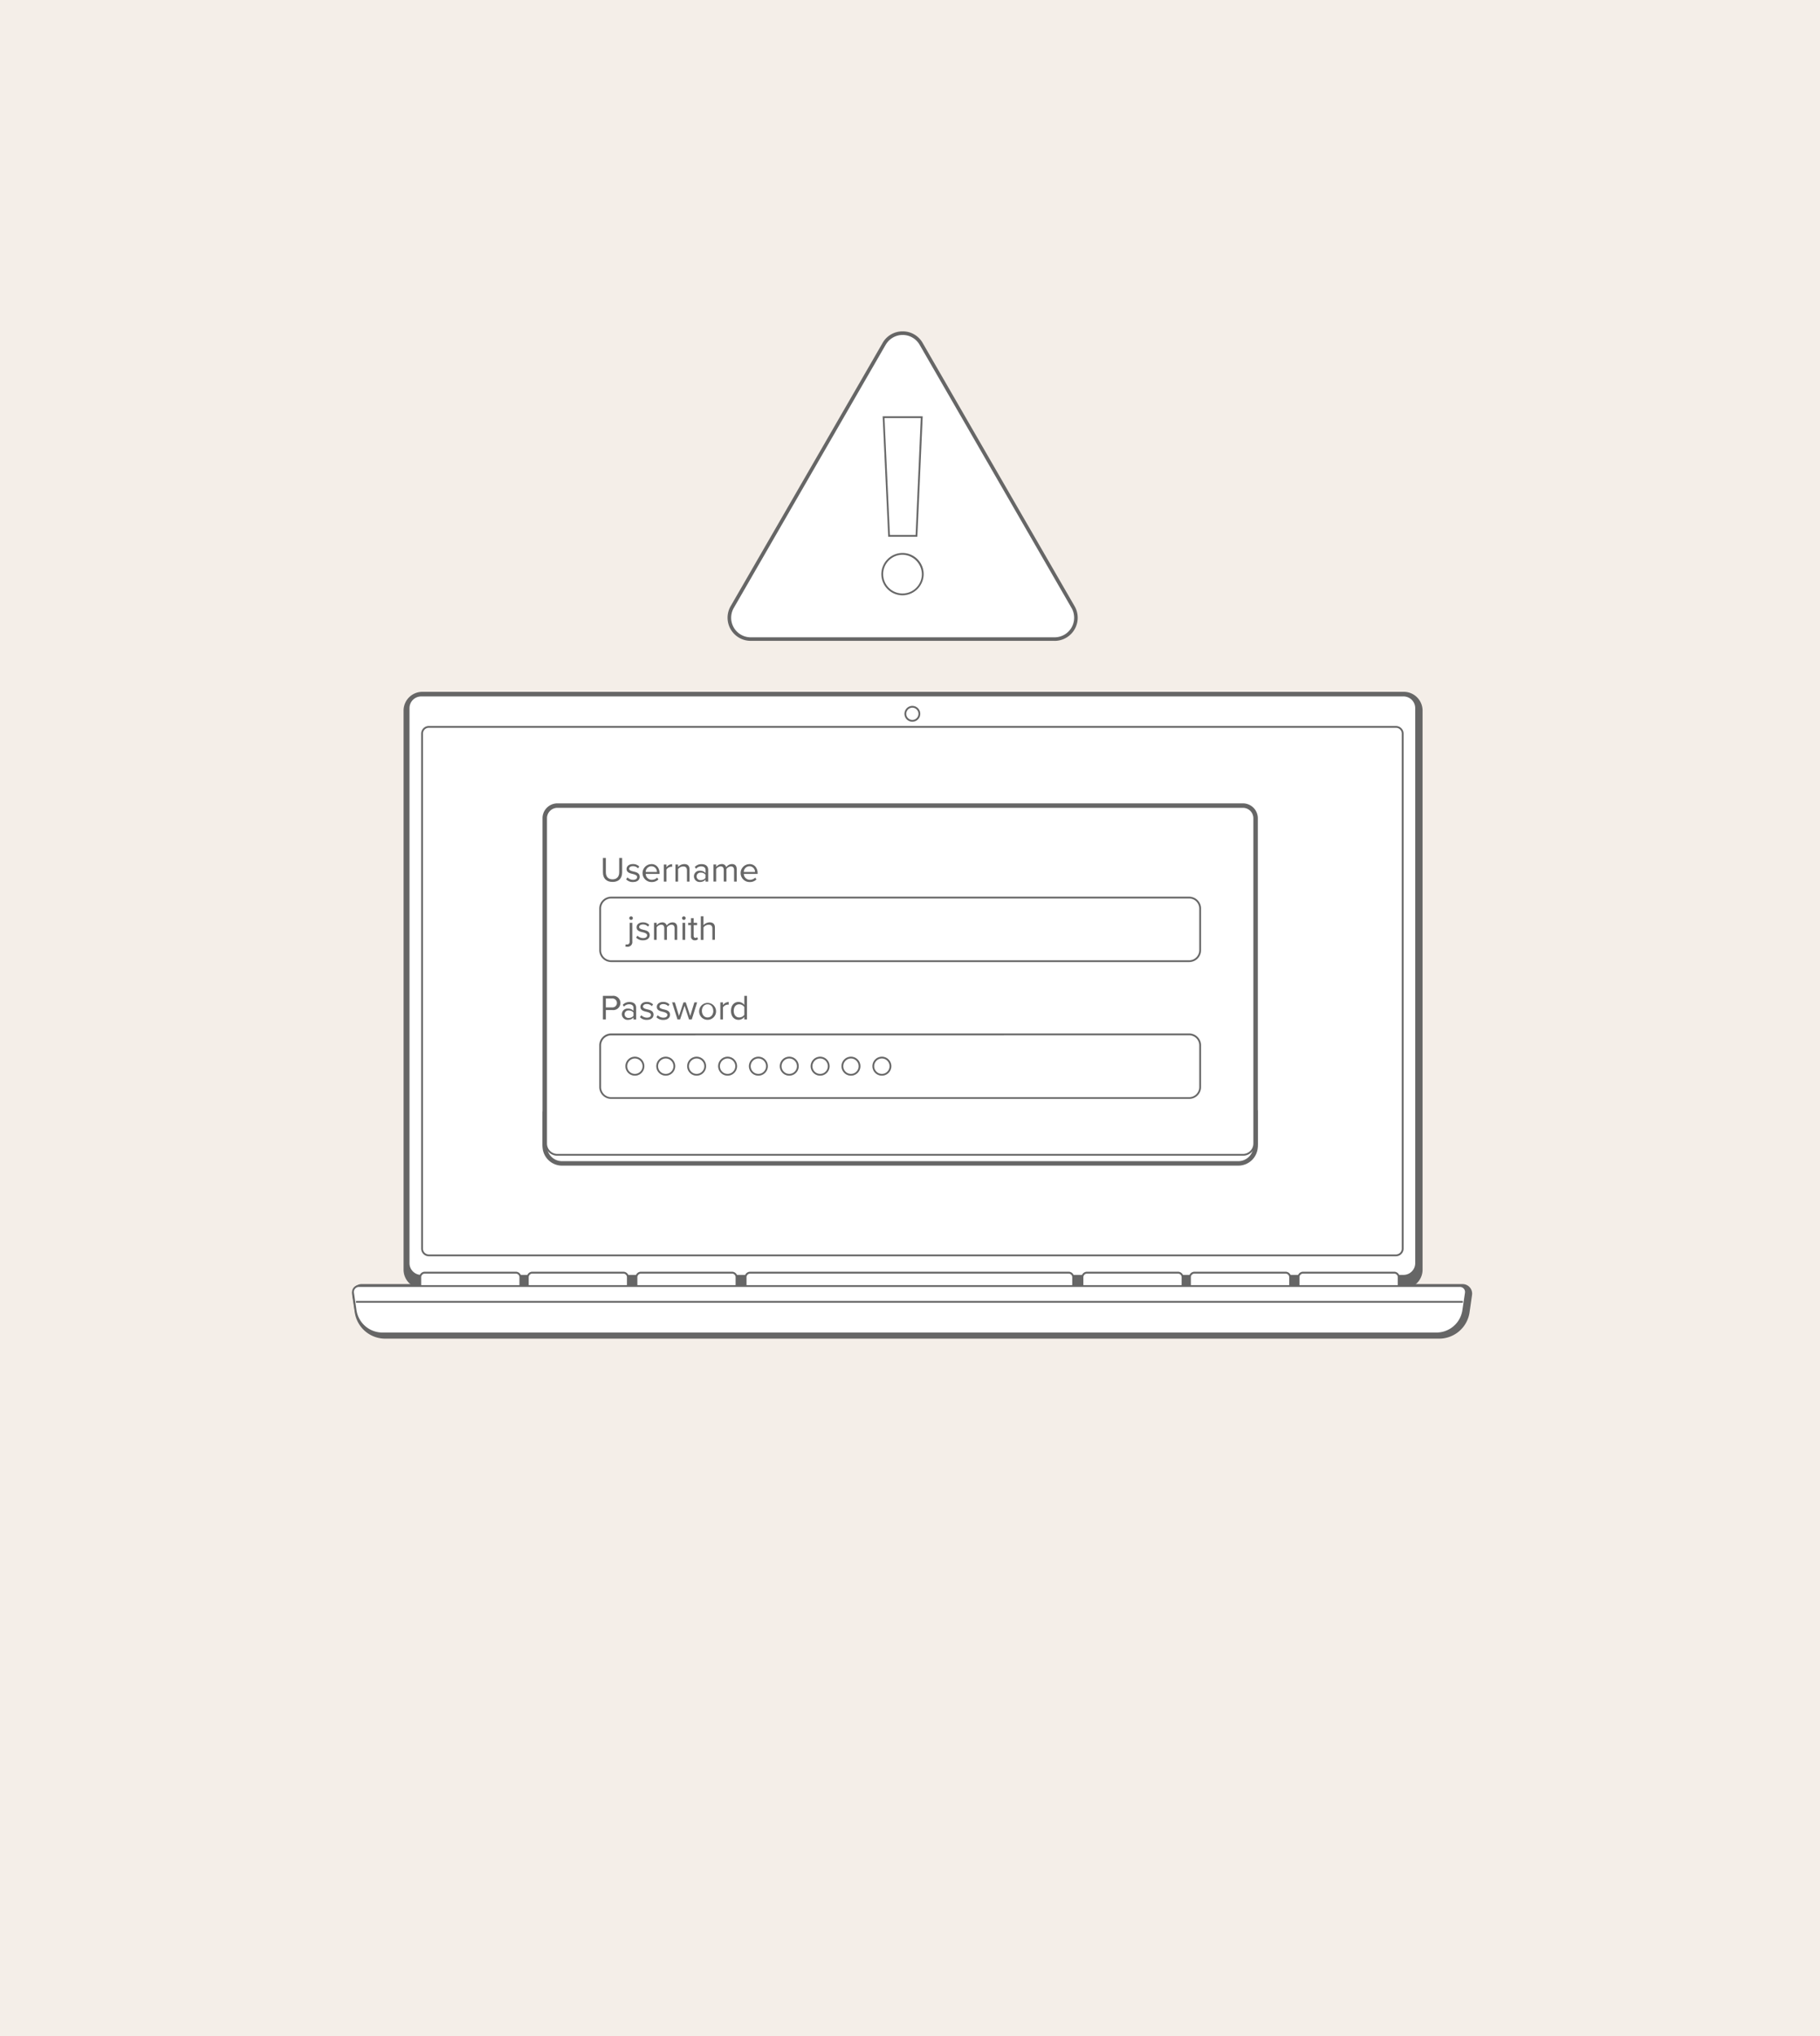 <svg xmlns="http://www.w3.org/2000/svg" viewBox="0 0 1018.04 1138.6"><defs><style>.cls-1{fill:#f4eee8;}.cls-2,.cls-4{fill:#666;}.cls-3{fill:#fff;}.cls-4{stroke:#666;stroke-miterlimit:10;stroke-width:4px;}</style></defs><g id="Layer_1" data-name="Layer 1"><g id="Background"><rect class="cls-1" width="1018.04" height="1138.6"/></g></g><g id="Layer_2" data-name="Layer 2"><rect class="cls-2" x="231.58" y="391.37" width="560.56" height="321.49" rx="5.54"/><path class="cls-2" d="M786.6,393.37a3.55,3.55,0,0,1,3.54,3.54V707.32a3.55,3.55,0,0,1-3.54,3.54H237.11a3.54,3.54,0,0,1-3.53-3.54V396.91a3.54,3.54,0,0,1,3.53-3.54H786.6m0-4H237.11a7.54,7.54,0,0,0-7.53,7.54V707.32a7.53,7.53,0,0,0,7.53,7.54H786.6a7.54,7.54,0,0,0,7.54-7.54V396.91a7.55,7.55,0,0,0-7.54-7.54Z"/><rect class="cls-2" x="239.06" y="408.87" width="545.56" height="292.56" rx="2.26"/><path class="cls-2" d="M782.37,410.87a.25.25,0,0,1,.25.26v288a.25.25,0,0,1-.25.25h-541a.26.26,0,0,1-.26-.25v-288a.26.26,0,0,1,.26-.26H782.37m0-4h-541a4.26,4.26,0,0,0-4.26,4.26v288a4.25,4.25,0,0,0,4.26,4.25H782.37a4.25,4.25,0,0,0,4.25-4.25v-288a4.25,4.25,0,0,0-4.25-4.26Z"/><path class="cls-2" d="M511.86,402.51a2.42,2.42,0,1,1,2.41-2.42A2.42,2.42,0,0,1,511.86,402.51Z"/><path class="cls-2" d="M511.86,399.67a.42.42,0,0,1,0,.84.42.42,0,1,1,0-.84m0-4a4.42,4.42,0,1,0,4.41,4.42,4.42,4.42,0,0,0-4.41-4.42Z"/><rect class="cls-2" x="236.57" y="712.64" width="55.95" height="18.4" rx="2.45"/><path class="cls-2" d="M290.07,733H239a4.46,4.46,0,0,1-4.46-4.45v-13.5a4.46,4.46,0,0,1,4.46-4.45h51a4.45,4.45,0,0,1,4.45,4.45v13.5A4.45,4.45,0,0,1,290.07,733Zm-51-18.4a.46.46,0,0,0-.46.45v13.5a.46.46,0,0,0,.46.45h51a.45.45,0,0,0,.45-.45v-13.5a.45.45,0,0,0-.45-.45Z"/><rect class="cls-2" x="296.76" y="712.64" width="55.95" height="18.4" rx="2.45"/><path class="cls-2" d="M350.25,733h-51a4.45,4.45,0,0,1-4.45-4.45v-13.5a4.46,4.46,0,0,1,4.45-4.45h51a4.46,4.46,0,0,1,4.46,4.45v13.5A4.46,4.46,0,0,1,350.25,733Zm-51-18.4a.45.45,0,0,0-.45.45v13.5a.45.45,0,0,0,.45.45h51a.46.46,0,0,0,.46-.45v-13.5a.46.46,0,0,0-.46-.45Z"/><rect class="cls-2" x="357.49" y="712.64" width="55.95" height="18.4" rx="2.45"/><path class="cls-2" d="M411,733H360a4.46,4.46,0,0,1-4.46-4.45v-13.5a4.46,4.46,0,0,1,4.46-4.45h51a4.45,4.45,0,0,1,4.45,4.45v13.5A4.45,4.45,0,0,1,411,733Zm-51-18.4a.46.46,0,0,0-.46.45v13.5a.46.46,0,0,0,.46.45h51a.45.45,0,0,0,.45-.45v-13.5a.45.45,0,0,0-.45-.45Z"/><rect class="cls-2" x="418.6" y="712.64" width="183.2" height="18.4" rx="2.45"/><path class="cls-2" d="M599.34,733H421.05a4.45,4.45,0,0,1-4.45-4.45v-13.5a4.46,4.46,0,0,1,4.45-4.45H599.34a4.46,4.46,0,0,1,4.45,4.45v13.5A4.45,4.45,0,0,1,599.34,733Zm-178.29-18.4a.45.45,0,0,0-.45.45v13.5a.45.45,0,0,0,.45.45H599.34a.45.45,0,0,0,.45-.45v-13.5a.45.45,0,0,0-.45-.45Z"/><rect class="cls-2" x="606.97" y="712.64" width="55.95" height="18.4" rx="2.45"/><path class="cls-2" d="M660.47,733H609.42a4.45,4.45,0,0,1-4.45-4.45v-13.5a4.46,4.46,0,0,1,4.45-4.45h51.05a4.46,4.46,0,0,1,4.45,4.45v13.5A4.45,4.45,0,0,1,660.47,733Zm-51.05-18.4a.45.45,0,0,0-.45.45v13.5a.45.45,0,0,0,.45.45h51.05a.45.45,0,0,0,.45-.45v-13.5a.45.45,0,0,0-.45-.45Z"/><rect class="cls-2" x="667.15" y="712.64" width="55.95" height="18.4" rx="2.45"/><path class="cls-2" d="M720.65,733h-51a4.46,4.46,0,0,1-4.46-4.45v-13.5a4.46,4.46,0,0,1,4.46-4.45h51a4.45,4.45,0,0,1,4.45,4.45v13.5A4.45,4.45,0,0,1,720.65,733Zm-51-18.4a.46.46,0,0,0-.46.45v13.5a.46.46,0,0,0,.46.45h51a.45.45,0,0,0,.45-.45v-13.5a.45.45,0,0,0-.45-.45Z"/><rect class="cls-2" x="727.89" y="712.64" width="55.95" height="18.4" rx="2.45"/><path class="cls-2" d="M781.39,733h-51a4.45,4.45,0,0,1-4.45-4.45v-13.5a4.46,4.46,0,0,1,4.45-4.45h51a4.46,4.46,0,0,1,4.45,4.45v13.5A4.45,4.45,0,0,1,781.39,733Zm-51-18.4a.45.45,0,0,0-.45.45v13.5a.45.45,0,0,0,.45.45h51a.45.45,0,0,0,.45-.45v-13.5a.45.45,0,0,0-.45-.45Z"/><path class="cls-2" d="M805.05,746.6H215.36a15.09,15.09,0,0,1-14.92-12.89l-1.45-9.8a3.34,3.34,0,0,1,3.3-3.82H818.12a3.33,3.33,0,0,1,3.3,3.82l-1.44,9.8A15.1,15.1,0,0,1,805.05,746.6Z"/><path class="cls-2" d="M805.05,748.6H215.36a17.18,17.18,0,0,1-16.9-14.6L197,724.2a5.34,5.34,0,0,1,5.28-6.11H818.13a5.34,5.34,0,0,1,5.27,6.11L822,734A17.2,17.2,0,0,1,805.05,748.6ZM202.29,722.09a1.34,1.34,0,0,0-1.32,1.53l1.45,9.8a13.16,13.16,0,0,0,12.94,11.18H805.05a13.17,13.17,0,0,0,13-11.18l1.44-9.8a1.3,1.3,0,0,0-.31-1.06,1.28,1.28,0,0,0-1-.47Z"/><rect class="cls-2" x="200.64" y="726.93" width="619.14" height="4"/><rect class="cls-2" x="227.76" y="388.88" width="565.97" height="329.67" rx="8.49"/><path class="cls-2" d="M785.24,720.55h-549a10.5,10.5,0,0,1-10.5-10.49V397.37a10.51,10.51,0,0,1,10.5-10.49h549a10.51,10.51,0,0,1,10.49,10.49V710.06A10.5,10.5,0,0,1,785.24,720.55Zm-549-329.67a6.5,6.5,0,0,0-6.5,6.49V710.06a6.5,6.5,0,0,0,6.5,6.49h549a6.5,6.5,0,0,0,6.49-6.49V397.37a6.5,6.5,0,0,0-6.49-6.49Z"/><rect class="cls-3" x="228.56" y="388.96" width="563.56" height="324.49" rx="7.04"/><path class="cls-2" d="M785.08,389.46a6.55,6.55,0,0,1,6.54,6.54V706.41a6.56,6.56,0,0,1-6.54,6.54H235.6a6.55,6.55,0,0,1-6.54-6.54V396a6.54,6.54,0,0,1,6.54-6.54H785.08m0-1H235.6a7.53,7.53,0,0,0-7.54,7.54V706.41A7.54,7.54,0,0,0,235.6,714H785.08a7.55,7.55,0,0,0,7.54-7.54V396a7.54,7.54,0,0,0-7.54-7.54Z"/><path class="cls-2" d="M780.85,407a3.26,3.26,0,0,1,3.26,3.26v288a3.26,3.26,0,0,1-3.26,3.26h-541a3.26,3.26,0,0,1-3.26-3.26v-288A3.26,3.26,0,0,1,239.8,407H780.85m0-1h-541a4.26,4.26,0,0,0-4.26,4.26v288a4.26,4.26,0,0,0,4.26,4.26H780.85a4.26,4.26,0,0,0,4.26-4.26v-288a4.26,4.26,0,0,0-4.26-4.26Z"/><path class="cls-2" d="M510.34,395.76a3.42,3.42,0,1,1-3.42,3.42,3.42,3.42,0,0,1,3.42-3.42m0-1a4.42,4.42,0,1,0,4.42,4.42,4.42,4.42,0,0,0-4.42-4.42Z"/><rect class="cls-3" x="235.06" y="711.73" width="55.95" height="18.4" rx="2.45"/><path class="cls-2" d="M288.55,730.63h-51a3,3,0,0,1-2.95-3v-13.5a3,3,0,0,1,2.95-2.95h51a3,3,0,0,1,3,2.95v13.5A3,3,0,0,1,288.55,730.63Zm-51-18.4a2,2,0,0,0-1.95,1.95v13.5a2,2,0,0,0,1.95,2h51a2,2,0,0,0,2-2v-13.5a2,2,0,0,0-2-1.95Z"/><rect class="cls-3" x="295.24" y="711.73" width="55.95" height="18.4" rx="2.45"/><path class="cls-2" d="M348.74,730.63H297.69a3,3,0,0,1-2.95-3v-13.5a3,3,0,0,1,2.95-2.95h51.05a3,3,0,0,1,2.95,2.95v13.5A3,3,0,0,1,348.74,730.63Zm-51.05-18.4a2,2,0,0,0-1.95,1.95v13.5a2,2,0,0,0,1.95,2h51.05a2,2,0,0,0,1.95-2v-13.5a2,2,0,0,0-1.95-1.95Z"/><rect class="cls-3" x="355.98" y="711.73" width="55.95" height="18.4" rx="2.45"/><path class="cls-2" d="M409.47,730.63h-51a3,3,0,0,1-2.95-3v-13.5a3,3,0,0,1,2.95-2.95h51a3,3,0,0,1,3,2.95v13.5A3,3,0,0,1,409.47,730.63Zm-51-18.4a2,2,0,0,0-1.95,1.95v13.5a2,2,0,0,0,1.95,2h51a2,2,0,0,0,2-2v-13.5a2,2,0,0,0-2-1.95Z"/><rect class="cls-3" x="417.08" y="711.73" width="183.2" height="18.4" rx="2.45"/><path class="cls-2" d="M597.82,730.63H419.53a3,3,0,0,1-2.95-3v-13.5a3,3,0,0,1,2.95-2.95H597.82a3,3,0,0,1,2.95,2.95v13.5A3,3,0,0,1,597.82,730.63Zm-178.29-18.4a2,2,0,0,0-1.95,1.95v13.5a2,2,0,0,0,1.95,2H597.82a2,2,0,0,0,1.95-2v-13.5a2,2,0,0,0-1.95-1.95Z"/><rect class="cls-3" x="605.45" y="711.73" width="55.95" height="18.4" rx="2.45"/><path class="cls-2" d="M659,730.63h-51a3,3,0,0,1-3-3v-13.5a3,3,0,0,1,3-2.95h51a3,3,0,0,1,2.95,2.95v13.5A3,3,0,0,1,659,730.63Zm-51-18.4a2,2,0,0,0-2,1.95v13.5a2,2,0,0,0,2,2h51a2,2,0,0,0,1.95-2v-13.5a2,2,0,0,0-1.95-1.95Z"/><rect class="cls-3" x="665.64" y="711.73" width="55.95" height="18.4" rx="2.45"/><path class="cls-2" d="M719.13,730.63h-51a3,3,0,0,1-3-3v-13.5a3,3,0,0,1,3-2.95h51a3,3,0,0,1,3,2.95v13.5A3,3,0,0,1,719.13,730.63Zm-51-18.4a2,2,0,0,0-2,1.95v13.5a2,2,0,0,0,2,2h51a2,2,0,0,0,2-2v-13.5a2,2,0,0,0-2-1.95Z"/><rect class="cls-3" x="726.37" y="711.73" width="55.95" height="18.4" rx="2.45"/><path class="cls-2" d="M779.87,730.63h-51a3,3,0,0,1-3-3v-13.5a3,3,0,0,1,3-2.95h51a3,3,0,0,1,3,2.95v13.5A3,3,0,0,1,779.87,730.63Zm-51-18.4a2,2,0,0,0-2,1.95v13.5a2,2,0,0,0,2,2h51a2,2,0,0,0,2-2v-13.5a2,2,0,0,0-2-1.95Z"/><path class="cls-3" d="M803.53,745.68H213.84a15.08,15.08,0,0,1-14.92-12.88l-1.44-9.8a3.33,3.33,0,0,1,3.29-3.82H816.61A3.33,3.33,0,0,1,819.9,723l-1.44,9.8A15.08,15.08,0,0,1,803.53,745.68Z"/><path class="cls-2" d="M803.53,746.18H213.84a15.66,15.66,0,0,1-15.41-13.31l-1.45-9.8a3.83,3.83,0,0,1,3.79-4.39H816.61a3.83,3.83,0,0,1,3.79,4.39l-1.45,9.8A15.66,15.66,0,0,1,803.53,746.18Zm-602.76-26.5a2.83,2.83,0,0,0-2.8,3.24l1.45,9.8a14.66,14.66,0,0,0,14.42,12.46H803.53A14.66,14.66,0,0,0,818,732.72l1.45-9.8a2.83,2.83,0,0,0-2.8-3.24Z"/><rect class="cls-2" x="199.12" y="727.51" width="619.14" height="1"/><path class="cls-3" d="M494.57,192.26l-85,147.22a11.94,11.94,0,0,0,10.34,17.9h170a11.94,11.94,0,0,0,10.33-17.9l-85-147.22A11.94,11.94,0,0,0,494.57,192.26Z"/><path class="cls-2" d="M589.9,358.38h-170a12.94,12.94,0,0,1-11.2-19.4l85-147.22a12.8,12.8,0,0,1,11.2-6.46h0a12.79,12.79,0,0,1,11.2,6.46L601.1,339a12.94,12.94,0,0,1-11.2,19.4ZM495.44,192.76,410.44,340a10.94,10.94,0,0,0,9.47,16.4h170a10.94,10.94,0,0,0,9.47-16.4l-85-147.22a10.93,10.93,0,0,0-18.93,0Z"/><path class="cls-3" d="M504.9,309.74a11.33,11.33,0,1,1-11.25,11.41A11.49,11.49,0,0,1,504.9,309.74Zm-7.6-10.08-3.07-66.37h21.34l-2.92,66.37Z"/><path class="cls-2" d="M504.9,332.9a11.83,11.83,0,1,1,11.76-11.75A11.91,11.91,0,0,1,504.9,332.9Zm0-22.66a10.83,10.83,0,1,0,10.76,10.91A11,11,0,0,0,504.9,310.24Zm8.23-10.08H496.82l0-.48-3.09-66.89H516.1l0,.52Zm-15.35-1h14.39l2.88-65.37H494.76Z"/><path class="cls-2" d="M701.58,621.58v19.36a8.91,8.91,0,0,1-8.91,8.91H314.37a8.9,8.9,0,0,1-8.9-8.91V622.38"/><path class="cls-2" d="M692.67,651.85H314.38a10.93,10.93,0,0,1-10.92-10.91V622.38a2,2,0,0,1,4,0v18.56a6.92,6.92,0,0,0,6.92,6.91H692.67a6.92,6.92,0,0,0,6.91-6.91V621.58a2,2,0,0,1,4,0v19.36A10.92,10.92,0,0,1,692.67,651.85Z"/><rect class="cls-2" x="305.47" y="451.26" width="396.12" height="194.55" rx="6.32"/><path class="cls-2" d="M695.26,647.81H311.78a8.34,8.34,0,0,1-8.32-8.32V457.58a8.33,8.33,0,0,1,8.32-8.32H695.26a8.33,8.33,0,0,1,8.32,8.32V639.49A8.33,8.33,0,0,1,695.26,647.81ZM311.78,453.26a4.33,4.33,0,0,0-4.32,4.32V639.49a4.33,4.33,0,0,0,4.32,4.32H695.26a4.33,4.33,0,0,0,4.32-4.32V457.58a4.33,4.33,0,0,0-4.32-4.32Z"/><rect class="cls-2" x="335.71" y="501.95" width="335.62" height="35.57" rx="6.15"/><path class="cls-2" d="M665.18,539.52H341.86a8.16,8.16,0,0,1-8.15-8.15V508.1a8.16,8.16,0,0,1,8.15-8.15H665.18a8.15,8.15,0,0,1,8.15,8.15v23.27A8.15,8.15,0,0,1,665.18,539.52ZM341.86,504a4.15,4.15,0,0,0-4.15,4.15v23.27a4.15,4.15,0,0,0,4.15,4.15H665.18a4.15,4.15,0,0,0,4.15-4.15V508.1a4.15,4.15,0,0,0-4.15-4.15Z"/><path class="cls-4" d="M337.25,479.82h1.64v8c0,2.41,1.31,3.93,3.73,3.93s3.74-1.52,3.74-3.93v-8H348v8c0,3.28-1.79,5.37-5.37,5.37s-5.37-2.11-5.37-5.35Z"/><path class="cls-4" d="M351,490.66a4.34,4.34,0,0,0,3.14,1.36c1.46,0,2.25-.65,2.25-1.58s-1.16-1.38-2.45-1.7c-1.61-.37-3.45-.81-3.45-2.78,0-1.48,1.28-2.75,3.55-2.75a4.84,4.84,0,0,1,3.54,1.39l-.69,1a3.73,3.73,0,0,0-2.85-1.2c-1.3,0-2.11.59-2.11,1.44s1.09,1.22,2.33,1.52c1.66.37,3.57.85,3.57,3,0,1.6-1.28,2.88-3.75,2.88a5.06,5.06,0,0,1-3.85-1.5Z"/><path class="cls-4" d="M364.34,483.21c2.88,0,4.58,2.25,4.58,5.12v.37H361.2a3.36,3.36,0,0,0,3.43,3.3,4.19,4.19,0,0,0,2.95-1.21l.71,1a5.19,5.19,0,0,1-3.79,1.46,5,5,0,0,1-.16-10Zm-3.14,4.41h6.26a3.09,3.09,0,0,0-3.14-3.18A3.18,3.18,0,0,0,361.2,487.62Z"/><path class="cls-4" d="M371.3,493v-9.54h1.49V485a4,4,0,0,1,3.17-1.74v1.52a2.49,2.49,0,0,0-.59-.06,3.47,3.47,0,0,0-2.58,1.52V493Z"/><path class="cls-4" d="M384.26,493v-6.24c0-1.68-.85-2.21-2.14-2.21A3.68,3.68,0,0,0,379.3,486v7h-1.48v-9.54h1.48v1.38a4.72,4.72,0,0,1,3.4-1.62c2,0,3,1,3,3.08V493Z"/><path class="cls-4" d="M394.66,493V491.9a4.13,4.13,0,0,1-3.16,1.32,3.17,3.17,0,0,1-3.34-3.16,3.12,3.12,0,0,1,3.34-3.13,4,4,0,0,1,3.16,1.3v-1.72c0-1.28-1-2-2.41-2a3.77,3.77,0,0,0-2.92,1.32l-.69-1a5,5,0,0,1,3.81-1.58c2,0,3.69.91,3.69,3.22V493Zm0-3.81A3.2,3.2,0,0,0,392,488a2.1,2.1,0,1,0,0,4.17,3.2,3.2,0,0,0,2.63-1.19Z"/><path class="cls-4" d="M410.61,493v-6.48c0-1.2-.53-2-1.76-2a3.33,3.33,0,0,0-2.52,1.46v7h-1.49v-6.48c0-1.2-.51-2-1.75-2a3.32,3.32,0,0,0-2.51,1.48v7H399.1v-9.54h1.48v1.38a4.12,4.12,0,0,1,3.08-1.62,2.46,2.46,0,0,1,2.57,1.78,4,4,0,0,1,3.2-1.78c1.73,0,2.66,1,2.66,2.89V493Z"/><path class="cls-4" d="M419.2,483.21c2.88,0,4.58,2.25,4.58,5.12v.37h-7.72a3.35,3.35,0,0,0,3.43,3.3,4.16,4.16,0,0,0,2.94-1.21l.71,1a5.16,5.16,0,0,1-3.79,1.46,5,5,0,0,1-.15-10Zm-3.14,4.41h6.26a3.09,3.09,0,0,0-3.14-3.18A3.17,3.17,0,0,0,416.06,487.62Z"/><rect class="cls-2" x="335.71" y="578.45" width="335.62" height="35.57" rx="6.15"/><path class="cls-2" d="M665.18,616H341.86a8.16,8.16,0,0,1-8.15-8.14V584.6a8.16,8.16,0,0,1,8.15-8.15H665.18a8.16,8.16,0,0,1,8.15,8.15v23.28A8.15,8.15,0,0,1,665.18,616ZM341.86,580.45a4.15,4.15,0,0,0-4.15,4.15v23.28a4.15,4.15,0,0,0,4.15,4.14H665.18a4.15,4.15,0,0,0,4.15-4.14V584.6a4.15,4.15,0,0,0-4.15-4.15Z"/><path class="cls-4" d="M337.25,570.07V556.9h5.3a4,4,0,1,1,0,7.94h-3.66v5.23Zm5.1-11.7h-3.46v5h3.46a2.51,2.51,0,1,0,0-5Z"/><path class="cls-4" d="M354.35,570.07V569a4.13,4.13,0,0,1-3.16,1.32,3.17,3.17,0,0,1-3.34-3.16,3.13,3.13,0,0,1,3.34-3.14,4,4,0,0,1,3.16,1.3V563.6c0-1.29-1-2-2.41-2a3.79,3.79,0,0,0-2.92,1.33l-.69-1a5,5,0,0,1,3.81-1.58c2,0,3.69.91,3.69,3.22v6.55Zm0-3.81a3.19,3.19,0,0,0-2.63-1.18,2.1,2.1,0,1,0,0,4.17,3.2,3.2,0,0,0,2.63-1.19Z"/><path class="cls-4" d="M358.73,567.74a4.33,4.33,0,0,0,3.14,1.37c1.46,0,2.25-.66,2.25-1.58s-1.16-1.39-2.45-1.7c-1.62-.38-3.45-.81-3.45-2.79,0-1.48,1.28-2.74,3.55-2.74a4.84,4.84,0,0,1,3.54,1.38l-.7,1a3.7,3.7,0,0,0-2.84-1.21c-1.3,0-2.11.6-2.11,1.45s1.08,1.22,2.33,1.52c1.66.37,3.57.84,3.57,3,0,1.6-1.28,2.88-3.75,2.88a5.06,5.06,0,0,1-3.85-1.5Z"/><path class="cls-4" d="M367.91,567.74a4.33,4.33,0,0,0,3.14,1.37c1.46,0,2.25-.66,2.25-1.58s-1.16-1.39-2.45-1.7c-1.62-.38-3.45-.81-3.45-2.79,0-1.48,1.28-2.74,3.55-2.74a4.86,4.86,0,0,1,3.54,1.38l-.7,1A3.72,3.72,0,0,0,371,561.5c-1.3,0-2.11.6-2.11,1.45s1.08,1.22,2.33,1.52c1.66.37,3.57.84,3.57,3,0,1.6-1.28,2.88-3.75,2.88a5.06,5.06,0,0,1-3.85-1.5Z"/><path class="cls-4" d="M385.4,570.07l-2.49-7.66-2.48,7.66h-1.49l-3-9.53h1.54l2.33,7.6,2.51-7.6h1.27l2.5,7.6,2.33-7.6h1.54l-3,9.53Z"/><path class="cls-4" d="M391.08,565.3a4.73,4.73,0,1,1,4.72,5A4.68,4.68,0,0,1,391.08,565.3Zm7.88,0c0-1.94-1.12-3.68-3.16-3.68s-3.18,1.74-3.18,3.68,1.15,3.69,3.18,3.69S399,567.25,399,565.3Z"/><path class="cls-4" d="M402.93,570.07v-9.53h1.48v1.54a4.05,4.05,0,0,1,3.18-1.74v1.52a2.61,2.61,0,0,0-.59-.06,3.48,3.48,0,0,0-2.59,1.52v6.75Z"/><path class="cls-4" d="M416.35,570.07v-1.42a4,4,0,0,1-3.22,1.66c-2.48,0-4.24-1.89-4.24-5s1.74-5,4.24-5a4,4,0,0,1,3.22,1.68V556.9h1.48v13.17Zm0-6.91a3.57,3.57,0,0,0-2.86-1.54c-1.91,0-3.06,1.58-3.06,3.69s1.15,3.68,3.06,3.68a3.54,3.54,0,0,0,2.86-1.5Z"/><circle class="cls-2" cx="355.14" cy="596.24" r="4.79"/><path class="cls-2" d="M355.14,603a6.8,6.8,0,1,1,6.79-6.79A6.8,6.8,0,0,1,355.14,603Zm0-9.59a2.8,2.8,0,1,0,2.79,2.8A2.8,2.8,0,0,0,355.14,593.44Z"/><circle class="cls-2" cx="372.41" cy="596.24" r="4.79"/><path class="cls-2" d="M372.41,603a6.8,6.8,0,1,1,6.79-6.79A6.8,6.8,0,0,1,372.41,603Zm0-9.59a2.8,2.8,0,1,0,2.79,2.8A2.8,2.8,0,0,0,372.41,593.44Z"/><circle class="cls-2" cx="389.68" cy="596.24" r="4.79"/><path class="cls-2" d="M389.68,603a6.8,6.8,0,1,1,6.79-6.79A6.8,6.8,0,0,1,389.68,603Zm0-9.59a2.8,2.8,0,1,0,2.79,2.8A2.81,2.81,0,0,0,389.68,593.44Z"/><circle class="cls-2" cx="406.95" cy="596.24" r="4.79"/><path class="cls-2" d="M407,603a6.8,6.8,0,1,1,6.79-6.79A6.8,6.8,0,0,1,407,603Zm0-9.59a2.8,2.8,0,1,0,2.79,2.8A2.81,2.81,0,0,0,407,593.44Z"/><circle class="cls-2" cx="424.22" cy="596.24" r="4.79"/><path class="cls-2" d="M424.22,603a6.8,6.8,0,1,1,6.79-6.79A6.8,6.8,0,0,1,424.22,603Zm0-9.59a2.8,2.8,0,1,0,2.79,2.8A2.81,2.81,0,0,0,424.22,593.44Z"/><circle class="cls-2" cx="441.49" cy="596.24" r="4.79"/><path class="cls-2" d="M441.49,603a6.8,6.8,0,1,1,6.79-6.79A6.8,6.8,0,0,1,441.49,603Zm0-9.59a2.8,2.8,0,1,0,2.79,2.8A2.81,2.81,0,0,0,441.49,593.44Z"/><circle class="cls-2" cx="458.76" cy="596.24" r="4.79"/><path class="cls-2" d="M458.76,603a6.8,6.8,0,1,1,6.79-6.79A6.8,6.8,0,0,1,458.76,603Zm0-9.59a2.8,2.8,0,1,0,2.79,2.8A2.8,2.8,0,0,0,458.76,593.44Z"/><circle class="cls-2" cx="476.03" cy="596.24" r="4.79"/><path class="cls-2" d="M476,603a6.8,6.8,0,1,1,6.79-6.79A6.8,6.8,0,0,1,476,603Zm0-9.59a2.8,2.8,0,1,0,2.79,2.8A2.8,2.8,0,0,0,476,593.44Z"/><circle class="cls-2" cx="493.29" cy="596.24" r="4.79"/><path class="cls-2" d="M493.29,603a6.8,6.8,0,1,1,6.8-6.79A6.8,6.8,0,0,1,493.29,603Zm0-9.59a2.8,2.8,0,1,0,2.8,2.8A2.8,2.8,0,0,0,493.29,593.44Z"/><path class="cls-4" d="M353.69,516.05v10.46a2.6,2.6,0,0,1-2.8,2.94,3.78,3.78,0,0,1-1.07-.13l.2-1.25a2,2,0,0,0,.71.1c.87,0,1.48-.45,1.48-1.66V516.05ZM352,513.44a1,1,0,0,1,2,0,1,1,0,1,1-2,0Z"/><path class="cls-4" d="M356.59,523.25a4.33,4.33,0,0,0,3.14,1.37c1.46,0,2.25-.66,2.25-1.58s-1.16-1.39-2.45-1.7c-1.62-.38-3.45-.81-3.45-2.79,0-1.48,1.28-2.74,3.55-2.74a4.84,4.84,0,0,1,3.54,1.38l-.7,1a3.7,3.7,0,0,0-2.84-1.21c-1.3,0-2.11.6-2.11,1.45s1.08,1.22,2.33,1.52c1.66.37,3.57.85,3.57,3,0,1.6-1.28,2.88-3.75,2.88a5.06,5.06,0,0,1-3.85-1.5Z"/><path class="cls-4" d="M377.34,525.58v-6.47c0-1.21-.53-2-1.76-2a3.36,3.36,0,0,0-2.53,1.46v7h-1.48v-6.47c0-1.21-.51-2-1.75-2a3.32,3.32,0,0,0-2.51,1.48v7h-1.48v-9.53h1.48v1.38a4.12,4.12,0,0,1,3.08-1.62,2.46,2.46,0,0,1,2.57,1.78,4,4,0,0,1,3.2-1.78c1.73,0,2.66,1,2.66,2.88v6.89Z"/><path class="cls-4" d="M381.52,513.44a1,1,0,0,1,2,0,1,1,0,1,1-2,0Zm.26,12.14v-9.53h1.48v9.53Z"/><path class="cls-4" d="M386.52,523.59v-6.24h-1.58v-1.3h1.58v-2.61H388v2.61h1.93v1.3H388v5.92c0,.71.31,1.23,1,1.23a1.42,1.42,0,0,0,1-.4l.44,1.11a2.46,2.46,0,0,1-1.78.61A2,2,0,0,1,386.52,523.59Z"/><path class="cls-4" d="M398.48,525.58V519.3c0-1.67-.87-2.17-2.15-2.17a3.73,3.73,0,0,0-2.82,1.48v7H392V512.41h1.49v5a4.73,4.73,0,0,1,3.41-1.62c2,0,3,1,3,3v6.73Z"/><path class="cls-3" d="M701.58,621.58v19.36a8.91,8.91,0,0,1-8.91,8.91H314.37a8.9,8.9,0,0,1-8.9-8.91V622.38"/><path class="cls-2" d="M692.67,650.35H314.38a9.43,9.43,0,0,1-9.42-9.41V622.38a.5.5,0,0,1,.5-.5.5.5,0,0,1,.5.5v18.56a8.42,8.42,0,0,0,8.42,8.41H692.67a8.42,8.42,0,0,0,8.41-8.41V621.58a.5.5,0,0,1,1,0v19.36A9.42,9.42,0,0,1,692.67,650.35Z"/><rect class="cls-3" x="305.47" y="451.26" width="396.12" height="194.55" rx="6.32"/><path class="cls-2" d="M695.26,646.31H311.78a6.83,6.83,0,0,1-6.82-6.82V457.58a6.83,6.83,0,0,1,6.82-6.82H695.26a6.83,6.83,0,0,1,6.82,6.82V639.49A6.83,6.83,0,0,1,695.26,646.31ZM311.78,451.76a5.83,5.83,0,0,0-5.82,5.82V639.49a5.83,5.83,0,0,0,5.82,5.82H695.26a5.83,5.83,0,0,0,5.82-5.82V457.58a5.83,5.83,0,0,0-5.82-5.82Z"/><path class="cls-2" d="M665.18,538H341.86a6.66,6.66,0,0,1-6.65-6.65V508.1a6.66,6.66,0,0,1,6.65-6.65H665.18a6.65,6.65,0,0,1,6.65,6.65v23.27A6.65,6.65,0,0,1,665.18,538ZM341.86,502.45a5.66,5.66,0,0,0-5.65,5.65v23.27a5.66,5.66,0,0,0,5.65,5.65H665.18a5.65,5.65,0,0,0,5.65-5.65V508.1a5.65,5.65,0,0,0-5.65-5.65Z"/><path class="cls-2" d="M337.25,479.82h1.64v8c0,2.41,1.31,3.93,3.73,3.93s3.74-1.52,3.74-3.93v-8H348v8c0,3.28-1.79,5.37-5.37,5.37s-5.37-2.11-5.37-5.35Z"/><path class="cls-2" d="M351,490.66a4.34,4.34,0,0,0,3.14,1.36c1.46,0,2.25-.65,2.25-1.58s-1.16-1.38-2.45-1.7c-1.61-.37-3.45-.81-3.45-2.78,0-1.48,1.28-2.75,3.55-2.75a4.84,4.84,0,0,1,3.54,1.39l-.69,1a3.73,3.73,0,0,0-2.85-1.2c-1.3,0-2.11.59-2.11,1.44s1.09,1.22,2.33,1.52c1.66.37,3.57.85,3.57,3,0,1.6-1.28,2.88-3.75,2.88a5.06,5.06,0,0,1-3.85-1.5Z"/><path class="cls-2" d="M364.34,483.21c2.88,0,4.58,2.25,4.58,5.12v.37H361.2a3.36,3.36,0,0,0,3.43,3.3,4.19,4.19,0,0,0,2.95-1.21l.71,1a5.19,5.19,0,0,1-3.79,1.46,5,5,0,0,1-.16-10Zm-3.14,4.41h6.26a3.09,3.09,0,0,0-3.14-3.18A3.18,3.18,0,0,0,361.2,487.62Z"/><path class="cls-2" d="M371.3,493v-9.54h1.49V485a4,4,0,0,1,3.17-1.74v1.52a2.49,2.49,0,0,0-.59-.06,3.47,3.47,0,0,0-2.58,1.52V493Z"/><path class="cls-2" d="M384.26,493v-6.24c0-1.68-.85-2.21-2.14-2.21A3.68,3.68,0,0,0,379.3,486v7h-1.48v-9.54h1.48v1.38a4.72,4.72,0,0,1,3.4-1.62c2,0,3,1,3,3.08V493Z"/><path class="cls-2" d="M394.66,493V491.9a4.13,4.13,0,0,1-3.16,1.32,3.17,3.17,0,0,1-3.34-3.16,3.12,3.12,0,0,1,3.34-3.13,4,4,0,0,1,3.16,1.3v-1.72c0-1.28-1-2-2.41-2a3.77,3.77,0,0,0-2.92,1.32l-.69-1a5,5,0,0,1,3.81-1.58c2,0,3.69.91,3.69,3.22V493Zm0-3.81A3.2,3.2,0,0,0,392,488a2.1,2.1,0,1,0,0,4.17,3.2,3.2,0,0,0,2.63-1.19Z"/><path class="cls-2" d="M410.61,493v-6.48c0-1.2-.53-2-1.76-2a3.33,3.33,0,0,0-2.52,1.46v7h-1.49v-6.48c0-1.2-.51-2-1.75-2a3.32,3.32,0,0,0-2.51,1.48v7H399.1v-9.54h1.48v1.38a4.12,4.12,0,0,1,3.08-1.62,2.46,2.46,0,0,1,2.57,1.78,4,4,0,0,1,3.2-1.78c1.73,0,2.66,1,2.66,2.89V493Z"/><path class="cls-2" d="M419.2,483.21c2.88,0,4.58,2.25,4.58,5.12v.37h-7.72a3.35,3.35,0,0,0,3.43,3.3,4.16,4.16,0,0,0,2.94-1.21l.71,1a5.16,5.16,0,0,1-3.79,1.46,5,5,0,0,1-.15-10Zm-3.14,4.41h6.26a3.09,3.09,0,0,0-3.14-3.18A3.17,3.17,0,0,0,416.06,487.62Z"/><path class="cls-2" d="M665.18,614.52H341.86a6.66,6.66,0,0,1-6.65-6.64V584.6a6.66,6.66,0,0,1,6.65-6.65H665.18a6.65,6.65,0,0,1,6.65,6.65v23.28A6.65,6.65,0,0,1,665.18,614.52ZM341.86,579a5.66,5.66,0,0,0-5.65,5.65v23.28a5.65,5.65,0,0,0,5.65,5.64H665.18a5.65,5.65,0,0,0,5.65-5.64V584.6a5.65,5.65,0,0,0-5.65-5.65Z"/><path class="cls-2" d="M337.25,570.07V556.9h5.3a4,4,0,1,1,0,7.94h-3.66v5.23Zm5.1-11.7h-3.46v5h3.46a2.51,2.51,0,1,0,0-5Z"/><path class="cls-2" d="M354.35,570.07V569a4.13,4.13,0,0,1-3.16,1.32,3.17,3.17,0,0,1-3.34-3.16,3.13,3.13,0,0,1,3.34-3.14,4,4,0,0,1,3.16,1.3V563.6c0-1.29-1-2-2.41-2a3.79,3.79,0,0,0-2.92,1.33l-.69-1a5,5,0,0,1,3.81-1.58c2,0,3.69.91,3.69,3.22v6.55Zm0-3.81a3.19,3.19,0,0,0-2.63-1.18,2.1,2.1,0,1,0,0,4.17,3.2,3.2,0,0,0,2.63-1.19Z"/><path class="cls-2" d="M358.73,567.74a4.33,4.33,0,0,0,3.14,1.37c1.46,0,2.25-.66,2.25-1.58s-1.16-1.39-2.45-1.7c-1.62-.38-3.45-.81-3.45-2.79,0-1.48,1.28-2.74,3.55-2.74a4.84,4.84,0,0,1,3.54,1.38l-.7,1a3.7,3.7,0,0,0-2.84-1.21c-1.3,0-2.11.6-2.11,1.45s1.08,1.22,2.33,1.52c1.66.37,3.57.84,3.57,3,0,1.6-1.28,2.88-3.75,2.88a5.06,5.06,0,0,1-3.85-1.5Z"/><path class="cls-2" d="M367.91,567.74a4.33,4.33,0,0,0,3.14,1.37c1.46,0,2.25-.66,2.25-1.58s-1.16-1.39-2.45-1.7c-1.62-.38-3.45-.81-3.45-2.79,0-1.48,1.28-2.74,3.55-2.74a4.86,4.86,0,0,1,3.54,1.38l-.7,1A3.72,3.72,0,0,0,371,561.5c-1.3,0-2.11.6-2.11,1.45s1.08,1.22,2.33,1.52c1.66.37,3.57.84,3.57,3,0,1.6-1.28,2.88-3.75,2.88a5.06,5.06,0,0,1-3.85-1.5Z"/><path class="cls-2" d="M385.4,570.07l-2.49-7.66-2.48,7.66h-1.49l-3-9.53h1.54l2.33,7.6,2.51-7.6h1.27l2.5,7.6,2.33-7.6h1.54l-3,9.53Z"/><path class="cls-2" d="M391.08,565.3a4.73,4.73,0,1,1,4.72,5A4.68,4.68,0,0,1,391.08,565.3Zm7.88,0c0-1.94-1.12-3.68-3.16-3.68s-3.18,1.74-3.18,3.68,1.15,3.69,3.18,3.69S399,567.25,399,565.3Z"/><path class="cls-2" d="M402.93,570.07v-9.53h1.48v1.54a4.05,4.05,0,0,1,3.18-1.74v1.52a2.61,2.61,0,0,0-.59-.06,3.48,3.48,0,0,0-2.59,1.52v6.75Z"/><path class="cls-2" d="M416.35,570.07v-1.42a4,4,0,0,1-3.22,1.66c-2.48,0-4.24-1.89-4.24-5s1.74-5,4.24-5a4,4,0,0,1,3.22,1.68V556.9h1.48v13.17Zm0-6.91a3.57,3.57,0,0,0-2.86-1.54c-1.91,0-3.06,1.58-3.06,3.69s1.15,3.68,3.06,3.68a3.54,3.54,0,0,0,2.86-1.5Z"/><path class="cls-2" d="M355.14,601.53a5.3,5.3,0,1,1,5.29-5.29A5.29,5.29,0,0,1,355.14,601.53Zm0-9.59a4.3,4.3,0,1,0,4.29,4.3A4.3,4.3,0,0,0,355.14,591.94Z"/><path class="cls-2" d="M372.41,601.53a5.3,5.3,0,1,1,5.29-5.29A5.29,5.29,0,0,1,372.41,601.53Zm0-9.59a4.3,4.3,0,1,0,4.29,4.3A4.3,4.3,0,0,0,372.41,591.94Z"/><path class="cls-2" d="M389.68,601.53a5.3,5.3,0,1,1,5.29-5.29A5.3,5.3,0,0,1,389.68,601.53Zm0-9.59a4.3,4.3,0,1,0,4.29,4.3A4.31,4.31,0,0,0,389.68,591.94Z"/><path class="cls-2" d="M407,601.53a5.3,5.3,0,1,1,5.29-5.29A5.3,5.3,0,0,1,407,601.53Zm0-9.59a4.3,4.3,0,1,0,4.29,4.3A4.31,4.31,0,0,0,407,591.94Z"/><path class="cls-2" d="M424.22,601.53a5.3,5.3,0,1,1,5.29-5.29A5.3,5.3,0,0,1,424.22,601.53Zm0-9.59a4.3,4.3,0,1,0,4.29,4.3A4.31,4.31,0,0,0,424.22,591.94Z"/><path class="cls-2" d="M441.49,601.53a5.3,5.3,0,1,1,5.29-5.29A5.3,5.3,0,0,1,441.49,601.53Zm0-9.59a4.3,4.3,0,1,0,4.29,4.3A4.31,4.31,0,0,0,441.49,591.94Z"/><path class="cls-2" d="M458.76,601.53a5.3,5.3,0,1,1,5.29-5.29A5.3,5.3,0,0,1,458.76,601.53Zm0-9.59a4.3,4.3,0,1,0,4.29,4.3A4.31,4.31,0,0,0,458.76,591.94Z"/><path class="cls-2" d="M476,601.53a5.3,5.3,0,1,1,5.29-5.29A5.3,5.3,0,0,1,476,601.53Zm0-9.59a4.3,4.3,0,1,0,4.29,4.3A4.31,4.31,0,0,0,476,591.94Z"/><path class="cls-2" d="M493.29,601.53a5.3,5.3,0,1,1,5.3-5.29A5.3,5.3,0,0,1,493.29,601.53Zm0-9.59a4.3,4.3,0,1,0,4.3,4.3A4.3,4.3,0,0,0,493.29,591.94Z"/><path class="cls-2" d="M353.69,516.05v10.46a2.6,2.6,0,0,1-2.8,2.94,3.78,3.78,0,0,1-1.07-.13l.2-1.25a2,2,0,0,0,.71.1c.87,0,1.48-.45,1.48-1.66V516.05ZM352,513.44a1,1,0,0,1,2,0,1,1,0,1,1-2,0Z"/><path class="cls-2" d="M356.59,523.25a4.33,4.33,0,0,0,3.14,1.37c1.46,0,2.25-.66,2.25-1.58s-1.16-1.39-2.45-1.7c-1.62-.38-3.45-.81-3.45-2.79,0-1.48,1.28-2.74,3.55-2.74a4.84,4.84,0,0,1,3.54,1.38l-.7,1a3.7,3.7,0,0,0-2.84-1.21c-1.3,0-2.11.6-2.11,1.45s1.08,1.22,2.33,1.52c1.66.37,3.57.85,3.57,3,0,1.6-1.28,2.88-3.75,2.88a5.06,5.06,0,0,1-3.85-1.5Z"/><path class="cls-2" d="M377.34,525.58v-6.47c0-1.21-.53-2-1.76-2a3.36,3.36,0,0,0-2.53,1.46v7h-1.48v-6.47c0-1.21-.51-2-1.75-2a3.32,3.32,0,0,0-2.51,1.48v7h-1.48v-9.53h1.48v1.38a4.12,4.12,0,0,1,3.08-1.62,2.46,2.46,0,0,1,2.57,1.78,4,4,0,0,1,3.2-1.78c1.73,0,2.66,1,2.66,2.88v6.89Z"/><path class="cls-2" d="M381.52,513.44a1,1,0,0,1,2,0,1,1,0,1,1-2,0Zm.26,12.14v-9.53h1.48v9.53Z"/><path class="cls-2" d="M386.52,523.59v-6.24h-1.58v-1.3h1.58v-2.61H388v2.61h1.93v1.3H388v5.92c0,.71.31,1.23,1,1.23a1.42,1.42,0,0,0,1-.4l.44,1.11a2.46,2.46,0,0,1-1.78.61A2,2,0,0,1,386.52,523.59Z"/><path class="cls-2" d="M398.48,525.58V519.3c0-1.67-.87-2.17-2.15-2.17a3.73,3.73,0,0,0-2.82,1.48v7H392V512.41h1.49v5a4.73,4.73,0,0,1,3.41-1.62c2,0,3,1,3,3v6.73Z"/></g></svg>